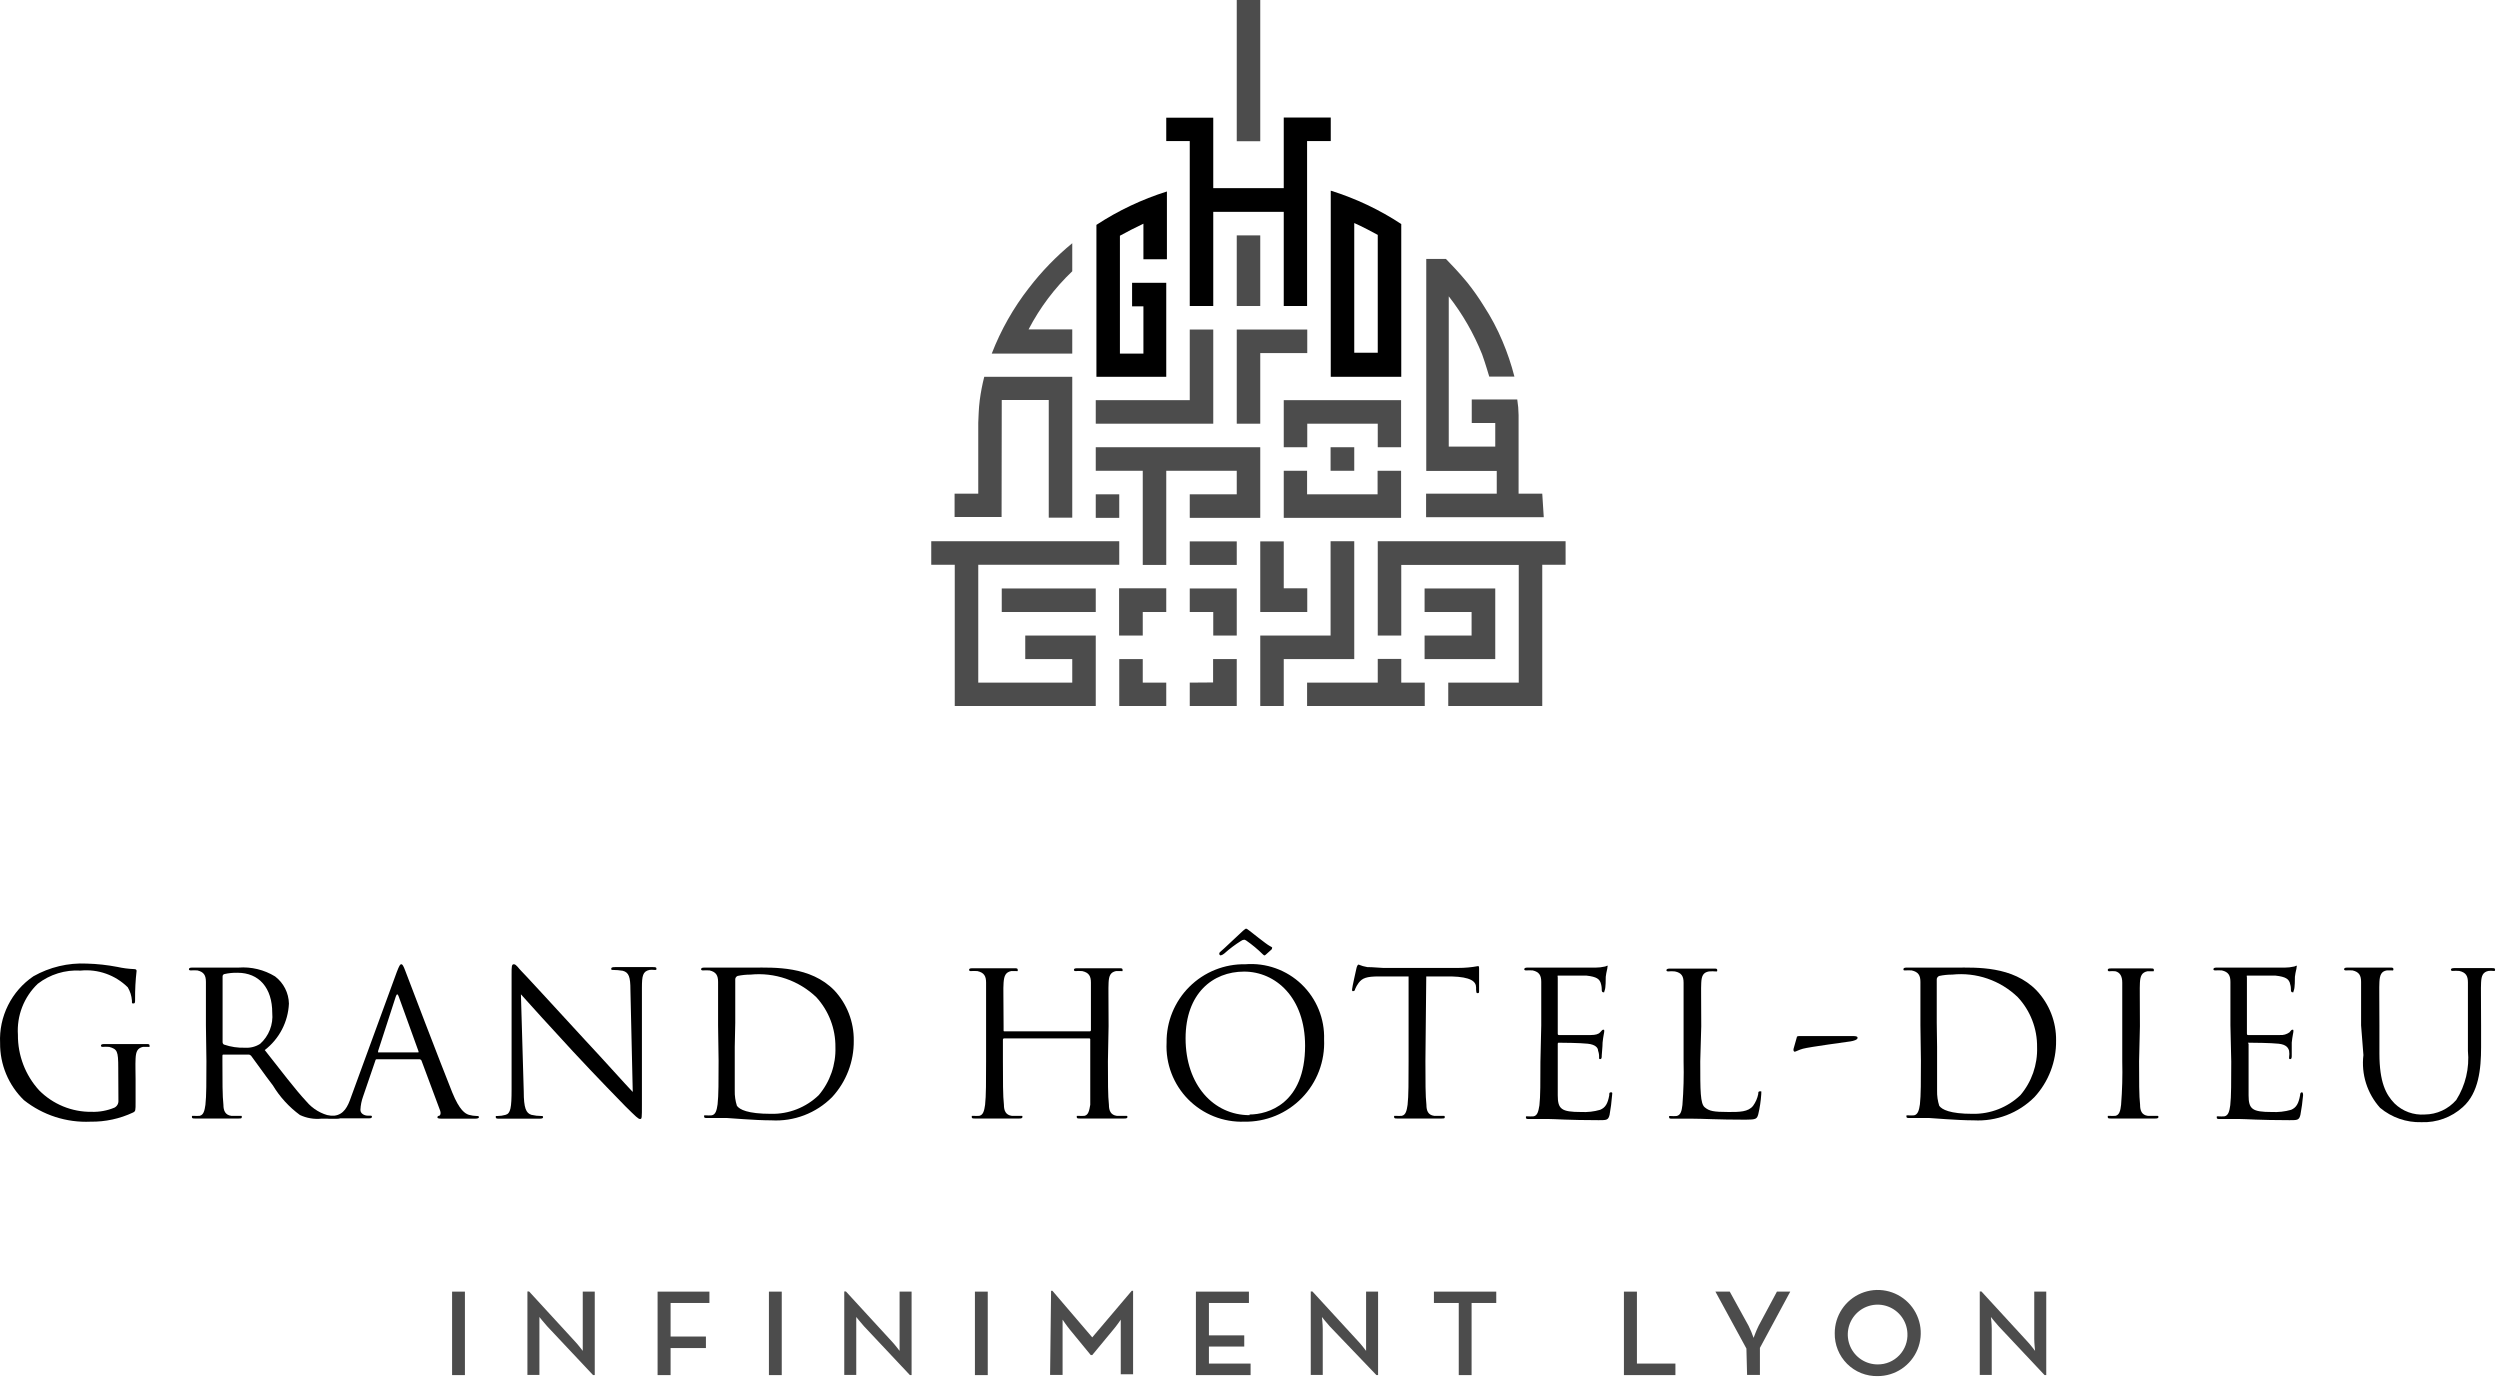 <svg width="424" height="235" viewBox="0 0 424 235" fill="none" xmlns="http://www.w3.org/2000/svg">
<path d="M20.056 181.092C20.056 178.26 19.886 177.949 18.529 177.552C18.144 177.522 17.756 177.522 17.37 177.552C17.37 177.552 17.116 177.552 17.116 177.354C17.116 177.156 17.286 177.071 17.653 177.071C19.179 177.071 21.328 177.071 21.497 177.071H24.833C25.2 177.071 25.37 177.071 25.37 177.354C25.37 177.637 25.37 177.552 25.087 177.552H24.239C23.335 177.751 23.052 178.317 22.995 179.534C22.939 180.752 22.995 181.63 22.995 183.045V186.868C22.995 188.396 22.995 188.453 22.571 188.68C20.318 189.741 17.853 190.274 15.363 190.237C11.278 190.425 7.263 189.127 4.057 186.584C2.763 185.329 1.737 183.824 1.042 182.159C0.348 180.494 -0.002 178.705 0.015 176.901C-0.091 174.687 0.374 172.482 1.364 170.499C2.354 168.515 3.836 166.82 5.668 165.576C8.42 164.019 11.556 163.273 14.713 163.424C16.459 163.471 18.199 163.661 19.914 163.99C20.844 164.197 21.79 164.32 22.741 164.358C23.08 164.358 23.165 164.5 23.165 164.67C22.981 166.268 22.896 167.875 22.911 169.483C22.911 170.021 22.911 170.191 22.6 170.191C22.289 170.191 22.402 169.993 22.374 169.681C22.315 168.891 22.073 168.125 21.667 167.445C20.622 166.415 19.364 165.627 17.982 165.138C16.599 164.648 15.127 164.469 13.668 164.613C11.056 164.455 8.475 165.249 6.403 166.85C5.242 167.959 4.34 169.31 3.758 170.807C3.177 172.304 2.932 173.911 3.039 175.514C3.011 178.988 4.293 182.346 6.629 184.914C7.793 186.09 9.181 187.019 10.71 187.646C12.24 188.274 13.88 188.587 15.533 188.566C16.86 188.61 18.18 188.368 19.406 187.858C19.622 187.748 19.802 187.577 19.923 187.366C20.043 187.154 20.099 186.912 20.084 186.669L20.056 181.092Z" fill="black"/>
<path d="M34.924 173.9C34.924 168.577 34.924 167.643 34.924 166.539C34.924 165.434 34.585 164.84 33.483 164.585C33.097 164.557 32.709 164.557 32.324 164.585C32.324 164.585 32.041 164.585 32.041 164.387C32.041 164.189 32.211 164.104 32.578 164.104C34.133 164.104 36.253 164.104 36.422 164.104H40.436C42.615 163.937 44.791 164.462 46.655 165.604C47.368 166.146 47.95 166.843 48.356 167.642C48.762 168.442 48.983 169.323 49.001 170.219C48.931 171.751 48.528 173.249 47.82 174.608C47.112 175.968 46.116 177.156 44.902 178.09C47.729 181.658 49.99 184.687 51.969 186.811C53.035 188.081 54.5 188.949 56.124 189.274C56.557 189.304 56.991 189.304 57.425 189.274C57.594 189.274 57.735 189.274 57.735 189.472C57.735 189.67 57.538 189.727 56.916 189.727H54.513C53.264 189.853 52.004 189.638 50.867 189.104C49.025 187.753 47.468 186.05 46.287 184.093C44.846 182.224 43.263 179.931 42.584 179.053C42.526 178.991 42.456 178.941 42.379 178.907C42.301 178.873 42.217 178.855 42.132 178.855H37.949C37.779 178.855 37.723 178.855 37.723 179.11V179.987C37.723 183.272 37.723 185.933 37.892 187.377C37.892 188.368 38.203 189.104 39.221 189.246C39.701 189.246 40.436 189.246 40.747 189.246C41.058 189.246 41.002 189.246 41.002 189.444C41.002 189.642 41.002 189.699 40.465 189.699H33.087C32.719 189.699 32.55 189.699 32.55 189.444C32.55 189.189 32.55 189.246 32.833 189.246C33.171 189.271 33.511 189.271 33.85 189.246C34.529 189.104 34.698 188.368 34.839 187.377C35.009 185.933 35.009 183.272 35.009 179.987L34.924 173.9ZM37.751 176.731C37.748 176.816 37.767 176.899 37.807 176.974C37.847 177.049 37.906 177.111 37.977 177.156C39.131 177.553 40.347 177.735 41.567 177.694C42.462 177.752 43.353 177.524 44.111 177.043C44.844 176.389 45.412 175.572 45.771 174.657C46.129 173.742 46.267 172.755 46.174 171.776C46.174 167.558 43.941 164.981 40.295 164.981C39.535 164.962 38.775 165.038 38.033 165.208C37.949 165.233 37.875 165.286 37.824 165.357C37.773 165.429 37.747 165.516 37.751 165.604V176.731Z" fill="black"/>
<path d="M67.29 164.868C67.713 163.764 67.855 163.537 68.053 163.537C68.251 163.537 68.392 163.707 68.788 164.783C69.183 165.859 74.639 180.129 76.702 185.282C77.946 188.34 78.907 188.878 79.529 189.076C79.971 189.199 80.427 189.266 80.886 189.274C81.084 189.274 81.225 189.274 81.225 189.472C81.225 189.67 80.914 189.727 80.547 189.727C80.179 189.727 77.55 189.727 75.204 189.727C74.554 189.727 74.187 189.727 74.187 189.501C74.186 189.438 74.209 189.377 74.251 189.33C74.293 189.283 74.35 189.253 74.413 189.246C74.639 189.246 74.837 188.906 74.639 188.34L71.473 179.846C71.473 179.846 71.332 179.648 71.162 179.648H63.982C63.785 179.648 63.7 179.648 63.643 179.931L61.58 185.961C61.315 186.689 61.162 187.453 61.127 188.227C61.127 188.906 61.834 189.217 62.399 189.217H62.739C62.993 189.217 63.078 189.217 63.078 189.416C63.078 189.614 62.88 189.67 62.569 189.67H56.096C55.644 189.67 55.446 189.67 55.446 189.416C55.446 189.161 55.446 189.217 55.757 189.217H56.718C58.301 189.019 58.979 187.717 59.544 186.046L67.29 164.868ZM70.823 178.487C71.021 178.487 71.021 178.487 70.964 178.26L67.629 169.03C67.459 168.52 67.29 168.52 67.12 169.03L64.124 178.26C64.124 178.43 64.124 178.487 64.124 178.487H70.823Z" fill="black"/>
<path d="M88.828 185.112C88.828 187.943 89.224 188.793 90.129 189.076C90.685 189.206 91.254 189.273 91.825 189.274C91.994 189.274 92.107 189.274 92.107 189.472C92.107 189.67 91.909 189.727 91.486 189.727C89.563 189.727 88.207 189.727 87.896 189.727C87.585 189.727 86.171 189.727 84.617 189.727C84.306 189.727 84.08 189.727 84.08 189.472C84.08 189.217 84.08 189.274 84.362 189.274C84.831 189.275 85.298 189.208 85.747 189.076C86.595 188.849 86.765 187.858 86.765 184.744V165.236C86.765 163.905 86.765 163.537 87.161 163.537C87.556 163.537 88.009 164.302 88.348 164.613C88.687 164.925 94.001 170.701 99.146 176.307C102.509 179.902 106.212 184.064 107.315 185.197L106.919 167.898C106.919 165.689 106.665 164.925 105.619 164.642C105.067 164.552 104.51 164.505 103.951 164.5C103.697 164.5 103.668 164.5 103.668 164.274C103.668 164.047 103.951 164.019 104.347 164.019C105.873 164.019 107.513 164.019 107.88 164.019C108.248 164.019 109.378 164.019 110.707 164.019C111.103 164.019 111.329 164.019 111.329 164.274C111.329 164.528 111.329 164.5 110.961 164.5C110.689 164.468 110.414 164.468 110.141 164.5C109.011 164.755 108.869 165.491 108.869 167.558V187.377C108.869 189.614 108.869 189.784 108.559 189.784C108.248 189.784 107.88 189.416 106.071 187.632C105.704 187.264 100.813 182.252 97.224 178.374C93.634 174.495 89.45 169.88 88.348 168.634L88.828 185.112Z" fill="black"/>
<path d="M121.787 173.9C121.787 168.577 121.787 167.643 121.787 166.539C121.787 165.434 121.448 164.84 120.346 164.585C119.96 164.557 119.573 164.557 119.187 164.585C119.187 164.585 118.904 164.585 118.904 164.387C118.904 164.189 119.074 164.104 119.441 164.104C120.968 164.104 123.116 164.104 123.286 164.104C123.455 164.104 125.83 164.104 127.865 164.104C131.229 164.104 137.447 163.792 141.518 167.983C143.661 170.286 144.836 173.328 144.797 176.477C144.844 180.029 143.529 183.465 141.122 186.075C139.782 187.422 138.172 188.469 136.399 189.148C134.625 189.826 132.728 190.12 130.833 190.01C128.006 190.01 123.625 189.614 123.286 189.614H119.95C119.583 189.614 119.413 189.614 119.413 189.359C119.413 189.104 119.413 189.161 119.696 189.161C120.034 189.188 120.375 189.188 120.713 189.161C121.392 189.019 121.561 188.283 121.703 187.292C121.872 185.848 121.872 183.187 121.872 179.902L121.787 173.9ZM124.614 177.552C124.614 181.176 124.614 184.291 124.614 184.97C124.592 185.844 124.716 186.715 124.982 187.547C125.434 188.17 126.762 188.906 130.776 188.906C132.266 188.937 133.747 188.673 135.134 188.129C136.522 187.585 137.788 186.771 138.861 185.735C140.775 183.471 141.782 180.575 141.687 177.609C141.723 174.467 140.56 171.429 138.437 169.115C136.964 167.714 135.206 166.647 133.284 165.987C131.362 165.328 129.321 165.091 127.299 165.293C126.559 165.291 125.82 165.367 125.095 165.519C124.958 165.575 124.845 165.675 124.773 165.804C124.702 165.933 124.675 166.082 124.699 166.227C124.699 167.36 124.699 170.842 124.699 173.475L124.614 177.552Z" fill="black"/>
<path d="M187.903 179.987C187.903 183.272 187.903 185.933 188.073 187.377C188.073 188.368 188.384 189.104 189.401 189.246H190.928C191.154 189.246 191.21 189.246 191.21 189.444C191.21 189.642 191.041 189.699 190.673 189.699H183.154C182.787 189.699 182.617 189.699 182.617 189.444C182.617 189.189 182.617 189.246 182.872 189.246C183.22 189.273 183.569 189.273 183.917 189.246C184.596 189.104 184.737 188.368 184.907 187.377C184.907 185.933 184.907 183.272 184.907 179.987V176.307C184.912 176.279 184.91 176.251 184.902 176.225C184.894 176.199 184.879 176.175 184.86 176.155C184.84 176.136 184.817 176.121 184.79 176.113C184.764 176.105 184.736 176.103 184.709 176.108H170.321C170.321 176.108 170.095 176.108 170.095 176.307V179.987C170.095 183.272 170.095 185.933 170.265 187.377C170.265 188.368 170.576 189.104 171.593 189.246C172.074 189.246 172.809 189.246 173.12 189.246C173.431 189.246 173.402 189.246 173.402 189.444C173.402 189.642 173.233 189.699 172.865 189.699H165.346C164.979 189.699 164.809 189.699 164.809 189.444C164.809 189.189 164.809 189.246 165.064 189.246C165.402 189.273 165.743 189.273 166.081 189.246C166.76 189.104 166.929 188.368 167.071 187.377C167.24 185.933 167.24 183.272 167.24 179.987V174.013C167.24 168.69 167.24 167.756 167.24 166.652C167.24 165.548 166.901 164.953 165.77 164.698C165.384 164.669 164.997 164.669 164.611 164.698C164.582 164.702 164.551 164.7 164.522 164.692C164.493 164.685 164.466 164.671 164.443 164.652C164.419 164.634 164.399 164.611 164.384 164.585C164.37 164.559 164.36 164.53 164.357 164.5C164.357 164.273 164.527 164.217 164.894 164.217C166.42 164.217 168.569 164.217 168.738 164.217H172.045C172.441 164.217 172.611 164.217 172.611 164.5C172.611 164.783 172.611 164.698 172.328 164.698H171.48C170.576 164.896 170.293 165.463 170.208 166.652C170.123 167.841 170.208 168.69 170.208 174.013V174.721C170.208 174.891 170.208 174.919 170.434 174.919H184.822C184.822 174.919 185.02 174.919 185.02 174.721V174.013C185.02 168.69 185.02 167.756 185.02 166.652C185.02 165.548 184.681 164.953 183.55 164.698C183.164 164.668 182.777 164.668 182.391 164.698C182.361 164.702 182.331 164.7 182.302 164.692C182.273 164.685 182.246 164.671 182.222 164.652C182.199 164.634 182.179 164.611 182.164 164.585C182.149 164.559 182.14 164.53 182.137 164.5C182.137 164.273 182.306 164.217 182.674 164.217C184.2 164.217 186.348 164.217 186.518 164.217H189.853C190.221 164.217 190.391 164.217 190.391 164.5C190.391 164.783 190.391 164.698 190.136 164.698H189.26C188.355 164.896 188.073 165.463 188.016 166.652C187.96 167.841 188.016 168.69 188.016 174.013L187.903 179.987Z" fill="black"/>
<path d="M211.223 163.537C212.959 163.401 214.705 163.633 216.345 164.219C217.986 164.804 219.485 165.729 220.744 166.934C222.003 168.14 222.994 169.597 223.652 171.212C224.311 172.827 224.622 174.563 224.565 176.307C224.646 178.127 224.355 179.944 223.708 181.646C223.061 183.349 222.073 184.901 220.804 186.206C219.535 187.511 218.013 188.542 216.331 189.236C214.649 189.929 212.844 190.27 211.025 190.237C209.262 190.298 207.505 189.992 205.867 189.337C204.228 188.683 202.743 187.695 201.504 186.437C200.266 185.178 199.302 183.675 198.674 182.024C198.045 180.373 197.766 178.61 197.853 176.845C197.83 175.083 198.16 173.336 198.825 171.705C199.49 170.075 200.476 168.595 201.723 167.353C202.97 166.112 204.454 165.134 206.086 164.479C207.718 163.823 209.465 163.503 211.223 163.537ZM211.93 189.019C214.983 189.019 221.343 187.236 221.343 177.354C221.343 169.172 216.339 164.783 210.997 164.783C205.655 164.783 201.075 168.52 201.075 176.108C201.075 184.008 205.824 189.133 211.93 189.133M214.756 161.839C214.756 161.839 214.559 162.037 214.445 162.037C214.332 162.037 214.445 162.037 214.191 161.867C213.317 161.004 212.372 160.218 211.364 159.517C211.364 159.517 211.138 159.375 211.025 159.375C210.83 159.385 210.643 159.454 210.488 159.573C209.486 160.197 208.54 160.908 207.661 161.697C207.484 161.858 207.271 161.975 207.04 162.037C206.97 162.03 206.905 161.997 206.858 161.944C206.811 161.892 206.785 161.824 206.785 161.754C206.785 161.754 206.785 161.527 207.011 161.386C207.237 161.244 210.432 158.186 210.827 157.846C211.223 157.507 211.251 157.507 211.364 157.507C211.477 157.507 211.619 157.648 211.901 157.846C212.184 158.045 214.728 160.111 215.322 160.423C215.915 160.734 215.746 160.706 215.746 160.763C215.746 160.819 215.746 160.989 215.576 161.102L214.756 161.839Z" fill="black"/>
<path d="M241.751 179.987C241.751 183.272 241.751 185.933 241.921 187.377C241.921 188.368 242.204 189.104 243.221 189.246H244.776C244.974 189.246 245.03 189.246 245.03 189.444C245.03 189.642 245.03 189.699 244.493 189.699H236.974C236.635 189.699 236.437 189.699 236.437 189.444C236.437 189.189 236.437 189.246 236.72 189.246C237.058 189.271 237.399 189.271 237.737 189.246C238.416 189.104 238.585 188.368 238.727 187.377C238.896 185.933 238.896 183.272 238.896 179.987V165.604H233.865C231.745 165.604 231.038 165.887 230.416 166.708C230.176 167.032 229.977 167.384 229.823 167.756C229.823 168.011 229.625 168.096 229.484 168.096C229.342 168.096 229.314 168.096 229.314 167.784C229.314 167.473 229.992 164.528 230.049 164.245C230.105 163.962 230.247 163.594 230.416 163.594C230.888 163.792 231.381 163.935 231.886 164.019C232.876 164.019 234.148 164.16 234.572 164.16H247.32C248.448 164.162 249.574 164.058 250.684 163.849C250.853 163.849 250.853 164.047 250.853 164.245C250.853 165.264 250.853 167.614 250.853 167.983C250.853 168.351 250.853 168.436 250.627 168.436C250.401 168.436 250.401 168.436 250.344 167.841V167.473C250.344 166.454 249.44 165.689 246.161 165.604H241.893L241.751 179.987Z" fill="black"/>
<path d="M261.396 173.9C261.396 168.577 261.396 167.643 261.396 166.539C261.396 165.434 261.057 164.84 259.955 164.585C259.569 164.557 259.182 164.557 258.796 164.585C258.796 164.585 258.513 164.585 258.513 164.387C258.513 164.189 258.711 164.104 259.05 164.104C260.577 164.104 262.725 164.104 262.895 164.104H270.668C271.163 164.102 271.655 164.045 272.138 163.934C272.307 163.934 272.449 163.792 272.618 163.792C272.788 163.792 272.618 163.792 272.618 164.075C272.618 164.358 272.449 164.727 272.336 165.661C272.336 166.029 272.336 167.501 272.166 167.926C271.996 168.351 272.166 168.294 271.94 168.294C271.714 168.294 271.657 168.124 271.657 167.841C271.659 167.436 271.593 167.034 271.459 166.652C271.233 166.086 270.866 165.661 269.057 165.463C268.463 165.463 264.76 165.463 264.393 165.463C264.025 165.463 264.195 165.463 264.195 165.802V175.202C264.195 175.429 264.195 175.542 264.393 175.542C264.591 175.542 269 175.542 269.792 175.542C270.583 175.542 271.092 175.401 271.375 175.089C271.657 174.778 271.77 174.636 271.912 174.636C272.053 174.636 272.081 174.636 272.081 174.891C272.081 175.146 271.912 175.684 271.799 176.816C271.799 177.496 271.657 178.742 271.657 178.996C271.657 179.251 271.657 179.619 271.431 179.619C271.205 179.619 271.205 179.619 271.205 179.308C271.222 178.932 271.164 178.557 271.035 178.204C271.035 177.722 270.611 177.156 269.283 177.014C267.954 176.873 265.015 176.845 264.421 176.845C264.251 176.845 264.195 176.845 264.195 177.099V179.931C264.195 181.092 264.195 185.055 264.195 185.763C264.195 188.113 264.817 188.595 268.152 188.595C269.239 188.653 270.328 188.529 271.375 188.227C272.279 187.858 272.675 187.179 272.929 185.763C272.929 185.395 272.929 185.254 273.24 185.254C273.551 185.254 273.41 185.537 273.41 185.763C273.326 186.874 273.184 187.98 272.986 189.076C272.76 189.982 272.477 189.982 271.148 189.982C266.032 189.982 263.743 189.784 262.668 189.784H259.333C258.965 189.784 258.796 189.784 258.796 189.529C258.796 189.274 258.796 189.331 259.079 189.331C259.417 189.356 259.757 189.356 260.096 189.331C260.775 189.189 260.916 188.453 261.085 187.462C261.255 186.018 261.255 183.357 261.255 180.072L261.396 173.9Z" fill="black"/>
<path d="M288.363 179.987C288.363 185.027 288.363 187.179 289.126 187.802C289.889 188.425 290.539 188.595 293.196 188.595C295.005 188.595 296.503 188.595 297.323 187.547C297.758 186.949 298.058 186.263 298.199 185.537C298.199 185.254 298.199 185.084 298.51 185.084C298.821 185.084 298.708 185.084 298.708 185.593C298.635 186.738 298.465 187.875 298.199 188.991C297.973 189.755 297.86 189.897 296.051 189.897C291.161 189.897 288.928 189.727 286.949 189.727H283.614C283.246 189.727 283.077 189.727 283.077 189.472C283.077 189.217 283.077 189.274 283.331 189.274C283.67 189.304 284.01 189.304 284.349 189.274C285.055 189.133 285.225 188.396 285.338 187.405C285.533 184.947 285.598 182.481 285.536 180.016V174.042C285.536 168.719 285.536 167.784 285.536 166.68C285.536 165.576 285.197 164.981 284.066 164.755C283.682 164.71 283.292 164.71 282.907 164.755C282.907 164.755 282.625 164.755 282.625 164.557C282.625 164.358 282.822 164.273 283.19 164.273C284.716 164.273 286.864 164.273 287.034 164.273H290.709C291.076 164.273 291.246 164.273 291.246 164.557C291.246 164.84 291.104 164.755 290.991 164.755C290.607 164.721 290.22 164.721 289.832 164.755C288.871 164.925 288.589 165.491 288.532 166.68C288.476 167.869 288.532 168.719 288.532 174.042L288.363 179.987Z" fill="black"/>
<path d="M314.028 175.712C314.594 175.712 315.046 175.712 315.046 176.023C315.046 176.335 314.396 176.533 313.859 176.618C313.322 176.703 306.933 177.552 305.775 177.864C305.124 178.034 304.531 178.373 304.389 178.373C304.248 178.373 304.107 178.175 304.192 177.864L304.729 175.967C304.729 175.712 304.927 175.712 305.464 175.712H314.028Z" fill="black"/>
<path d="M325.703 173.9C325.703 168.577 325.703 167.643 325.703 166.539C325.703 165.434 325.363 164.84 324.233 164.585C323.857 164.556 323.478 164.556 323.102 164.585C322.932 164.585 322.819 164.585 322.819 164.387C322.819 164.189 322.989 164.104 323.356 164.104C324.883 164.104 327.031 164.104 327.201 164.104C327.37 164.104 329.745 164.104 331.78 164.104C335.144 164.104 341.362 163.792 345.404 167.983C347.57 170.275 348.757 173.322 348.712 176.477C348.76 180.029 347.445 183.465 345.037 186.075C343.694 187.418 342.083 188.462 340.311 189.14C338.538 189.818 336.642 190.115 334.748 190.01C331.921 190.01 327.54 189.614 327.201 189.614H323.865C323.498 189.614 323.328 189.614 323.328 189.359C323.328 189.104 323.328 189.161 323.611 189.161C323.95 189.186 324.289 189.186 324.628 189.161C325.279 189.019 325.476 188.283 325.618 187.292C325.787 185.848 325.787 183.187 325.787 179.902L325.703 173.9ZM328.529 177.552C328.529 181.176 328.529 184.291 328.529 184.97C328.507 185.844 328.631 186.715 328.897 187.547C329.349 188.17 330.677 188.906 334.55 188.906C337.566 188.961 340.48 187.821 342.663 185.735C344.579 183.471 345.585 180.575 345.489 177.609C345.529 174.461 344.356 171.418 342.21 169.115C340.749 167.706 338.996 166.635 337.077 165.974C335.161 165.314 333.12 165.082 331.101 165.293C330.361 165.291 329.623 165.367 328.897 165.519C328.755 165.57 328.637 165.668 328.56 165.797C328.481 165.926 328.45 166.078 328.473 166.227C328.473 167.36 328.473 170.842 328.473 173.475L328.529 177.552Z" fill="black"/>
<path d="M362.789 179.987C362.789 183.272 362.789 185.933 362.958 187.377C362.958 188.368 363.241 189.104 364.259 189.246H365.785C366.011 189.246 366.068 189.246 366.068 189.444C366.068 189.642 365.898 189.699 365.531 189.699H358.012C357.644 189.699 357.475 189.699 357.475 189.444C357.475 189.189 357.475 189.246 357.729 189.246C358.077 189.273 358.427 189.273 358.775 189.246C359.453 189.104 359.623 188.368 359.736 187.377C359.931 184.919 359.996 182.452 359.934 179.987V174.013C359.934 168.69 359.934 167.756 359.934 166.652C359.934 165.548 359.538 164.925 358.775 164.727C358.427 164.692 358.077 164.692 357.729 164.727C357.701 164.73 357.67 164.728 357.641 164.721C357.61 164.713 357.585 164.699 357.562 164.681C357.537 164.662 357.517 164.639 357.503 164.613C357.489 164.587 357.477 164.558 357.475 164.528C357.475 164.302 357.616 164.245 358.012 164.245H364.767C365.135 164.245 365.304 164.245 365.304 164.528C365.304 164.811 365.163 164.727 365.022 164.727H364.202C363.269 164.925 362.987 165.491 362.93 166.68C362.874 167.869 362.93 168.719 362.93 174.042L362.789 179.987Z" fill="black"/>
<path d="M378.279 173.9C378.279 168.577 378.279 167.643 378.279 166.539C378.279 165.434 377.94 164.84 376.837 164.585C376.453 164.556 376.065 164.556 375.678 164.585C375.678 164.585 375.396 164.585 375.396 164.387C375.396 164.189 375.565 164.104 375.933 164.104C377.459 164.104 379.607 164.104 379.777 164.104H387.55C388.045 164.102 388.54 164.045 389.02 163.934C389.19 163.934 389.331 163.792 389.501 163.792C389.67 163.792 389.501 163.792 389.501 164.075C389.501 164.358 389.331 164.727 389.218 165.661C389.218 166.029 389.218 167.501 389.048 167.926C388.879 168.351 389.048 168.294 388.822 168.294C388.596 168.294 388.54 168.124 388.54 167.841C388.542 167.436 388.474 167.034 388.342 166.652C388.116 166.086 387.748 165.661 385.911 165.463C385.345 165.463 381.642 165.463 381.275 165.463C380.908 165.463 381.077 165.463 381.077 165.802V175.202C381.077 175.429 381.077 175.542 381.275 175.542C381.473 175.542 385.882 175.542 386.674 175.542C387.248 175.587 387.819 175.426 388.285 175.089C388.511 174.806 388.653 174.636 388.794 174.636C388.935 174.636 388.964 174.636 388.964 174.891C388.964 175.146 388.794 175.684 388.681 176.816C388.681 177.496 388.681 178.742 388.681 178.996C388.681 179.251 388.681 179.619 388.455 179.619C388.229 179.619 388.229 179.619 388.229 179.308C388.291 178.942 388.291 178.569 388.229 178.204C388.087 177.722 387.776 177.156 386.448 177.014C385.119 176.873 382.18 176.845 381.586 176.845C380.992 176.845 381.36 176.845 381.36 177.099V179.931C381.36 181.092 381.36 185.055 381.36 185.763C381.36 188.113 381.982 188.595 385.289 188.595C386.394 188.653 387.502 188.529 388.568 188.227C389.444 187.858 389.84 187.179 390.094 185.763C390.094 185.395 390.236 185.254 390.405 185.254C390.575 185.254 390.603 185.537 390.603 185.763C390.507 186.874 390.357 187.98 390.151 189.076C389.925 189.982 389.642 189.982 388.313 189.982C383.197 189.982 380.908 189.784 379.833 189.784H376.498C376.13 189.784 375.961 189.784 375.961 189.529C375.961 189.274 375.961 189.331 376.244 189.331C376.583 189.358 376.922 189.358 377.261 189.331C377.94 189.189 378.109 188.453 378.25 187.462C378.42 186.018 378.42 183.357 378.42 180.072L378.279 173.9Z" fill="black"/>
<path d="M400.44 173.9C400.44 168.577 400.44 167.643 400.44 166.539C400.44 165.434 400.101 164.84 398.998 164.585C398.614 164.557 398.227 164.557 397.839 164.585C397.839 164.585 397.557 164.585 397.557 164.387C397.557 164.189 397.726 164.104 398.094 164.104C399.62 164.104 401.712 164.104 402.023 164.104H405.386C405.754 164.104 405.924 164.104 405.924 164.387C405.924 164.67 405.782 164.585 405.641 164.585H404.793C403.888 164.727 403.606 165.349 403.549 166.539C403.493 167.728 403.549 168.577 403.549 173.9V178.657C403.549 183.555 404.652 185.65 406.121 187.151C406.794 187.806 407.597 188.312 408.479 188.634C409.361 188.956 410.302 189.088 411.238 189.019C412.252 189.012 413.253 188.788 414.175 188.363C415.096 187.939 415.916 187.322 416.58 186.556C418.146 184.079 418.841 181.15 418.559 178.232V173.985C418.559 168.662 418.559 167.728 418.559 166.624C418.559 165.519 418.22 164.925 417.089 164.67C416.704 164.64 416.317 164.64 415.93 164.67C415.93 164.67 415.676 164.67 415.676 164.472C415.676 164.274 415.845 164.189 416.213 164.189C417.739 164.189 419.605 164.189 419.802 164.189C420 164.189 421.64 164.189 422.629 164.189C422.997 164.189 423.166 164.189 423.166 164.472C423.166 164.755 423.025 164.67 422.884 164.67C422.604 164.637 422.318 164.637 422.036 164.67C421.131 164.868 420.848 165.434 420.792 166.624C420.735 167.813 420.792 168.662 420.792 173.985V177.609C420.792 181.29 420.396 185.367 417.682 187.774C415.769 189.506 413.253 190.421 410.672 190.322C408.117 190.395 405.624 189.529 403.662 187.887C402.58 186.685 401.768 185.264 401.279 183.72C400.793 182.177 400.641 180.547 400.836 178.94L400.44 173.9Z" fill="black"/>
<path d="M213.739 0H209.753V23.953H213.739V0Z" fill="black" fill-opacity="0.7"/>
<path d="M201.782 51.898H205.768V35.929H217.724V51.898H221.682V23.925H225.696V19.933H217.724V31.909H205.768V19.961H197.796V23.925H201.782V51.898Z" fill="black"/>
<path d="M201.782 83.835V87.828H213.739V75.851H185.84V79.843H193.811V95.812H197.797V79.843H209.753V83.835H201.782Z" fill="black" fill-opacity="0.7"/>
<path d="M237.624 75.851V67.867H217.725V75.851H221.71V71.859H233.667V75.851H237.624Z" fill="black" fill-opacity="0.7"/>
<path d="M237.624 79.843H233.639V83.836H221.682V79.843H217.725V87.828H237.624V79.843Z" fill="black" fill-opacity="0.7"/>
<path d="M189.797 107.789H193.811V103.796H197.796V99.776H189.797V107.789Z" fill="black" fill-opacity="0.7"/>
<path d="M209.753 107.789V99.804H201.782V103.796H205.768V107.789H209.753Z" fill="black" fill-opacity="0.7"/>
<path d="M205.74 115.745L201.782 115.773V119.737H209.753V111.781H205.74V115.745Z" fill="black" fill-opacity="0.7"/>
<path d="M193.811 111.781H189.825V119.737H197.796V115.773H193.811V111.781Z" fill="black" fill-opacity="0.7"/>
<path d="M197.796 63.903V47.963H192.002V51.955H193.924V59.967H189.938V39.978C191.069 39.355 192.369 38.676 193.924 37.94V43.971H197.909V32.475C193.683 33.803 189.66 35.709 185.953 38.138V63.903H197.796Z" fill="black"/>
<path d="M225.696 63.903H237.653V37.996C233.95 35.56 229.925 33.654 225.696 32.334V63.903ZM229.681 37.827C230.925 38.364 232.847 39.384 233.667 39.837V59.826H229.681V37.827Z" fill="black"/>
<path d="M233.667 91.792V107.789H237.653V95.812H257.581V115.773H245.624V119.737H261.566V95.784H265.524V91.792H233.667Z" fill="black" fill-opacity="0.7"/>
<path d="M181.854 55.862H174.448C176.356 52.19 178.858 48.861 181.854 46.009V41.252C179.123 43.492 176.657 46.038 174.505 48.84C171.87 52.22 169.747 55.969 168.201 59.968H181.854V55.862Z" fill="black" fill-opacity="0.7"/>
<path d="M205.768 55.89H201.782V67.867H185.84V71.859H205.768V55.89Z" fill="black" fill-opacity="0.7"/>
<path d="M173.883 111.781H181.854V115.773H165.912V95.784H189.825V91.792H157.94V95.784H161.926V119.737H185.84V107.789H173.883V111.781Z" fill="black" fill-opacity="0.7"/>
<path d="M209.753 71.859H213.739V59.883H221.71V55.89H209.753V71.859Z" fill="black" fill-opacity="0.7"/>
<path d="M229.681 91.792H225.667V107.789H213.739V119.737H217.724V111.781H229.681V91.792Z" fill="black" fill-opacity="0.7"/>
<path d="M221.71 99.776H217.724V91.82H213.739V103.796H221.71V99.776Z" fill="black" fill-opacity="0.7"/>
<path d="M189.825 83.836H185.84V87.828H189.825V83.836Z" fill="black" fill-opacity="0.7"/>
<path d="M229.681 75.851H225.667V79.843H229.681V75.851Z" fill="black" fill-opacity="0.7"/>
<path d="M237.653 111.752H233.667V115.773H221.682V119.737H241.638V115.773H237.653V111.752Z" fill="black" fill-opacity="0.7"/>
<path d="M169.897 67.839H177.869V87.799H181.854V63.903H166.929C166.596 65.208 166.341 66.532 166.166 67.867C165.968 69.424 165.968 70.698 165.912 71.718V83.722H161.898V87.686H169.869L169.897 67.839Z" fill="black" fill-opacity="0.7"/>
<path d="M213.739 39.922H209.753V51.898H213.739V39.922Z" fill="black" fill-opacity="0.7"/>
<path d="M209.753 91.82H201.782V95.812H209.753V91.82Z" fill="black" fill-opacity="0.7"/>
<path d="M241.61 107.789V111.781H253.595V99.804H241.61V103.796H249.581V107.789H241.61Z" fill="black" fill-opacity="0.7"/>
<path d="M185.84 99.804H169.897V103.796H185.84V99.804Z" fill="black" fill-opacity="0.7"/>
<path d="M261.566 83.722H257.552V70.387C257.543 69.504 257.467 68.624 257.326 67.754H249.609V71.746H253.595V75.738H245.709V50.256C248.045 53.248 249.948 56.556 251.362 60.081C251.927 61.638 252.577 63.875 252.577 63.875H256.846C256.322 61.815 255.641 59.799 254.81 57.844C253.943 55.782 252.893 53.801 251.673 51.926C250.814 50.53 249.87 49.187 248.846 47.906C247.433 46.179 245.878 44.593 245.228 43.914H241.893V79.872H253.849V83.722H241.864V87.715H261.821L261.566 83.722Z" fill="black" fill-opacity="0.7"/>
<path d="M78.85 219.06H76.674V233.216H78.85V219.06Z" fill="black" fill-opacity="0.7"/>
<path d="M92.814 224.949C92.249 224.326 91.485 223.363 91.485 223.363C91.485 223.363 91.485 224.524 91.485 225.402V233.188H89.45V219.031H89.733L97.534 227.525C98.072 228.092 98.835 229.111 98.835 229.111C98.835 229.111 98.835 227.837 98.835 227.072V219.06H100.87V233.216H100.587L92.814 224.949Z" fill="black" fill-opacity="0.7"/>
<path d="M111.527 219.06V233.216H113.732V228.63H119.724V226.676H113.732V220.985H120.318V219.06H111.527Z" fill="black" fill-opacity="0.7"/>
<path d="M132.585 219.06H130.409V233.216H132.585V219.06Z" fill="black" fill-opacity="0.7"/>
<path d="M146.549 224.949C145.984 224.326 145.221 223.363 145.221 223.363C145.221 223.363 145.221 224.524 145.221 225.402V233.188H143.186V219.031H143.468L151.27 227.525C151.807 228.092 152.57 229.111 152.57 229.111C152.57 229.111 152.57 227.837 152.57 227.072V219.06H154.605V233.216H154.323L146.549 224.949Z" fill="black" fill-opacity="0.7"/>
<path d="M167.523 219.06H165.347V233.216H167.523V219.06Z" fill="black" fill-opacity="0.7"/>
<path d="M178.264 218.918H178.49L185.246 226.817L191.945 218.918H192.172V233.075H190.08V225.855C190.08 225.062 190.08 223.816 190.08 223.816C190.08 223.816 189.373 224.864 188.808 225.515L185.246 229.819H184.992L181.458 225.515C180.921 224.864 180.215 223.816 180.215 223.816C180.215 223.816 180.215 225.062 180.215 225.855V233.188H178.095L178.264 218.918Z" fill="black" fill-opacity="0.7"/>
<path d="M202.828 219.06V233.216H212.1V231.263H205.033V228.375H211.025V226.478H205.033V220.985H211.817V219.06H202.828Z" fill="black" fill-opacity="0.7"/>
<path d="M225.526 224.949C224.961 224.326 224.198 223.363 224.198 223.363C224.198 223.363 224.339 224.524 224.339 225.402V233.188H222.304V219.031H222.586L230.388 227.525C230.925 228.092 231.688 229.111 231.688 229.111C231.688 229.111 231.688 227.837 231.688 227.072V219.06H233.723V233.216H233.441L225.526 224.949Z" fill="black" fill-opacity="0.7"/>
<path d="M243.193 219.06V220.985H247.405V233.216H249.581V220.985H253.765V219.06H243.193Z" fill="black" fill-opacity="0.7"/>
<path d="M275.417 219.06V233.216H284.151V231.263H277.622V219.06H275.417Z" fill="black" fill-opacity="0.7"/>
<path d="M296.192 228.714L290.935 219.06H293.366L296.56 224.864C296.888 225.524 297.17 226.205 297.408 226.902C297.408 226.902 297.86 225.657 298.256 224.864L301.365 219.06H303.626L298.482 228.601V233.188H296.305L296.192 228.714Z" fill="black" fill-opacity="0.7"/>
<path d="M323.498 226.11C323.455 225.117 323.119 224.159 322.537 223.356C321.951 222.552 321.146 221.938 320.216 221.589C319.286 221.241 318.277 221.174 317.31 221.397C316.343 221.62 315.461 222.122 314.777 222.842C314.093 223.562 313.638 224.467 313.463 225.445C313.288 226.424 313.404 227.432 313.797 228.344C314.189 229.256 314.842 230.033 315.673 230.577C316.504 231.121 317.474 231.409 318.466 231.404C319.15 231.409 319.829 231.274 320.459 231.006C321.087 230.738 321.655 230.344 322.127 229.848C322.599 229.352 322.963 228.764 323.198 228.121C323.435 227.478 323.537 226.794 323.498 226.11ZM311.173 226.11C311.168 224.664 311.592 223.249 312.389 222.044C313.186 220.839 314.325 219.898 315.656 219.341C316.988 218.783 318.455 218.635 319.871 218.913C321.287 219.192 322.59 219.886 323.614 220.906C324.637 221.926 325.332 223.228 325.618 224.646C325.9 226.064 325.759 227.534 325.208 228.87C324.657 230.207 323.721 231.349 322.522 232.153C321.321 232.957 319.911 233.386 318.466 233.386C317.505 233.409 316.55 233.237 315.656 232.88C314.763 232.523 313.949 231.988 313.268 231.308C312.587 230.628 312.05 229.817 311.691 228.924C311.329 228.03 311.154 227.073 311.173 226.11Z" fill="black" fill-opacity="0.7"/>
<path d="M338.988 224.949C338.423 224.326 337.659 223.363 337.659 223.363C337.659 223.363 337.801 224.524 337.801 225.402V233.188H335.766V219.031H336.048L343.85 227.525C344.387 228.092 345.15 229.111 345.15 229.111C345.15 229.111 345.009 227.837 345.009 227.072V219.06H347.044V233.216H346.761L338.988 224.949Z" fill="black" fill-opacity="0.7"/>
</svg>
